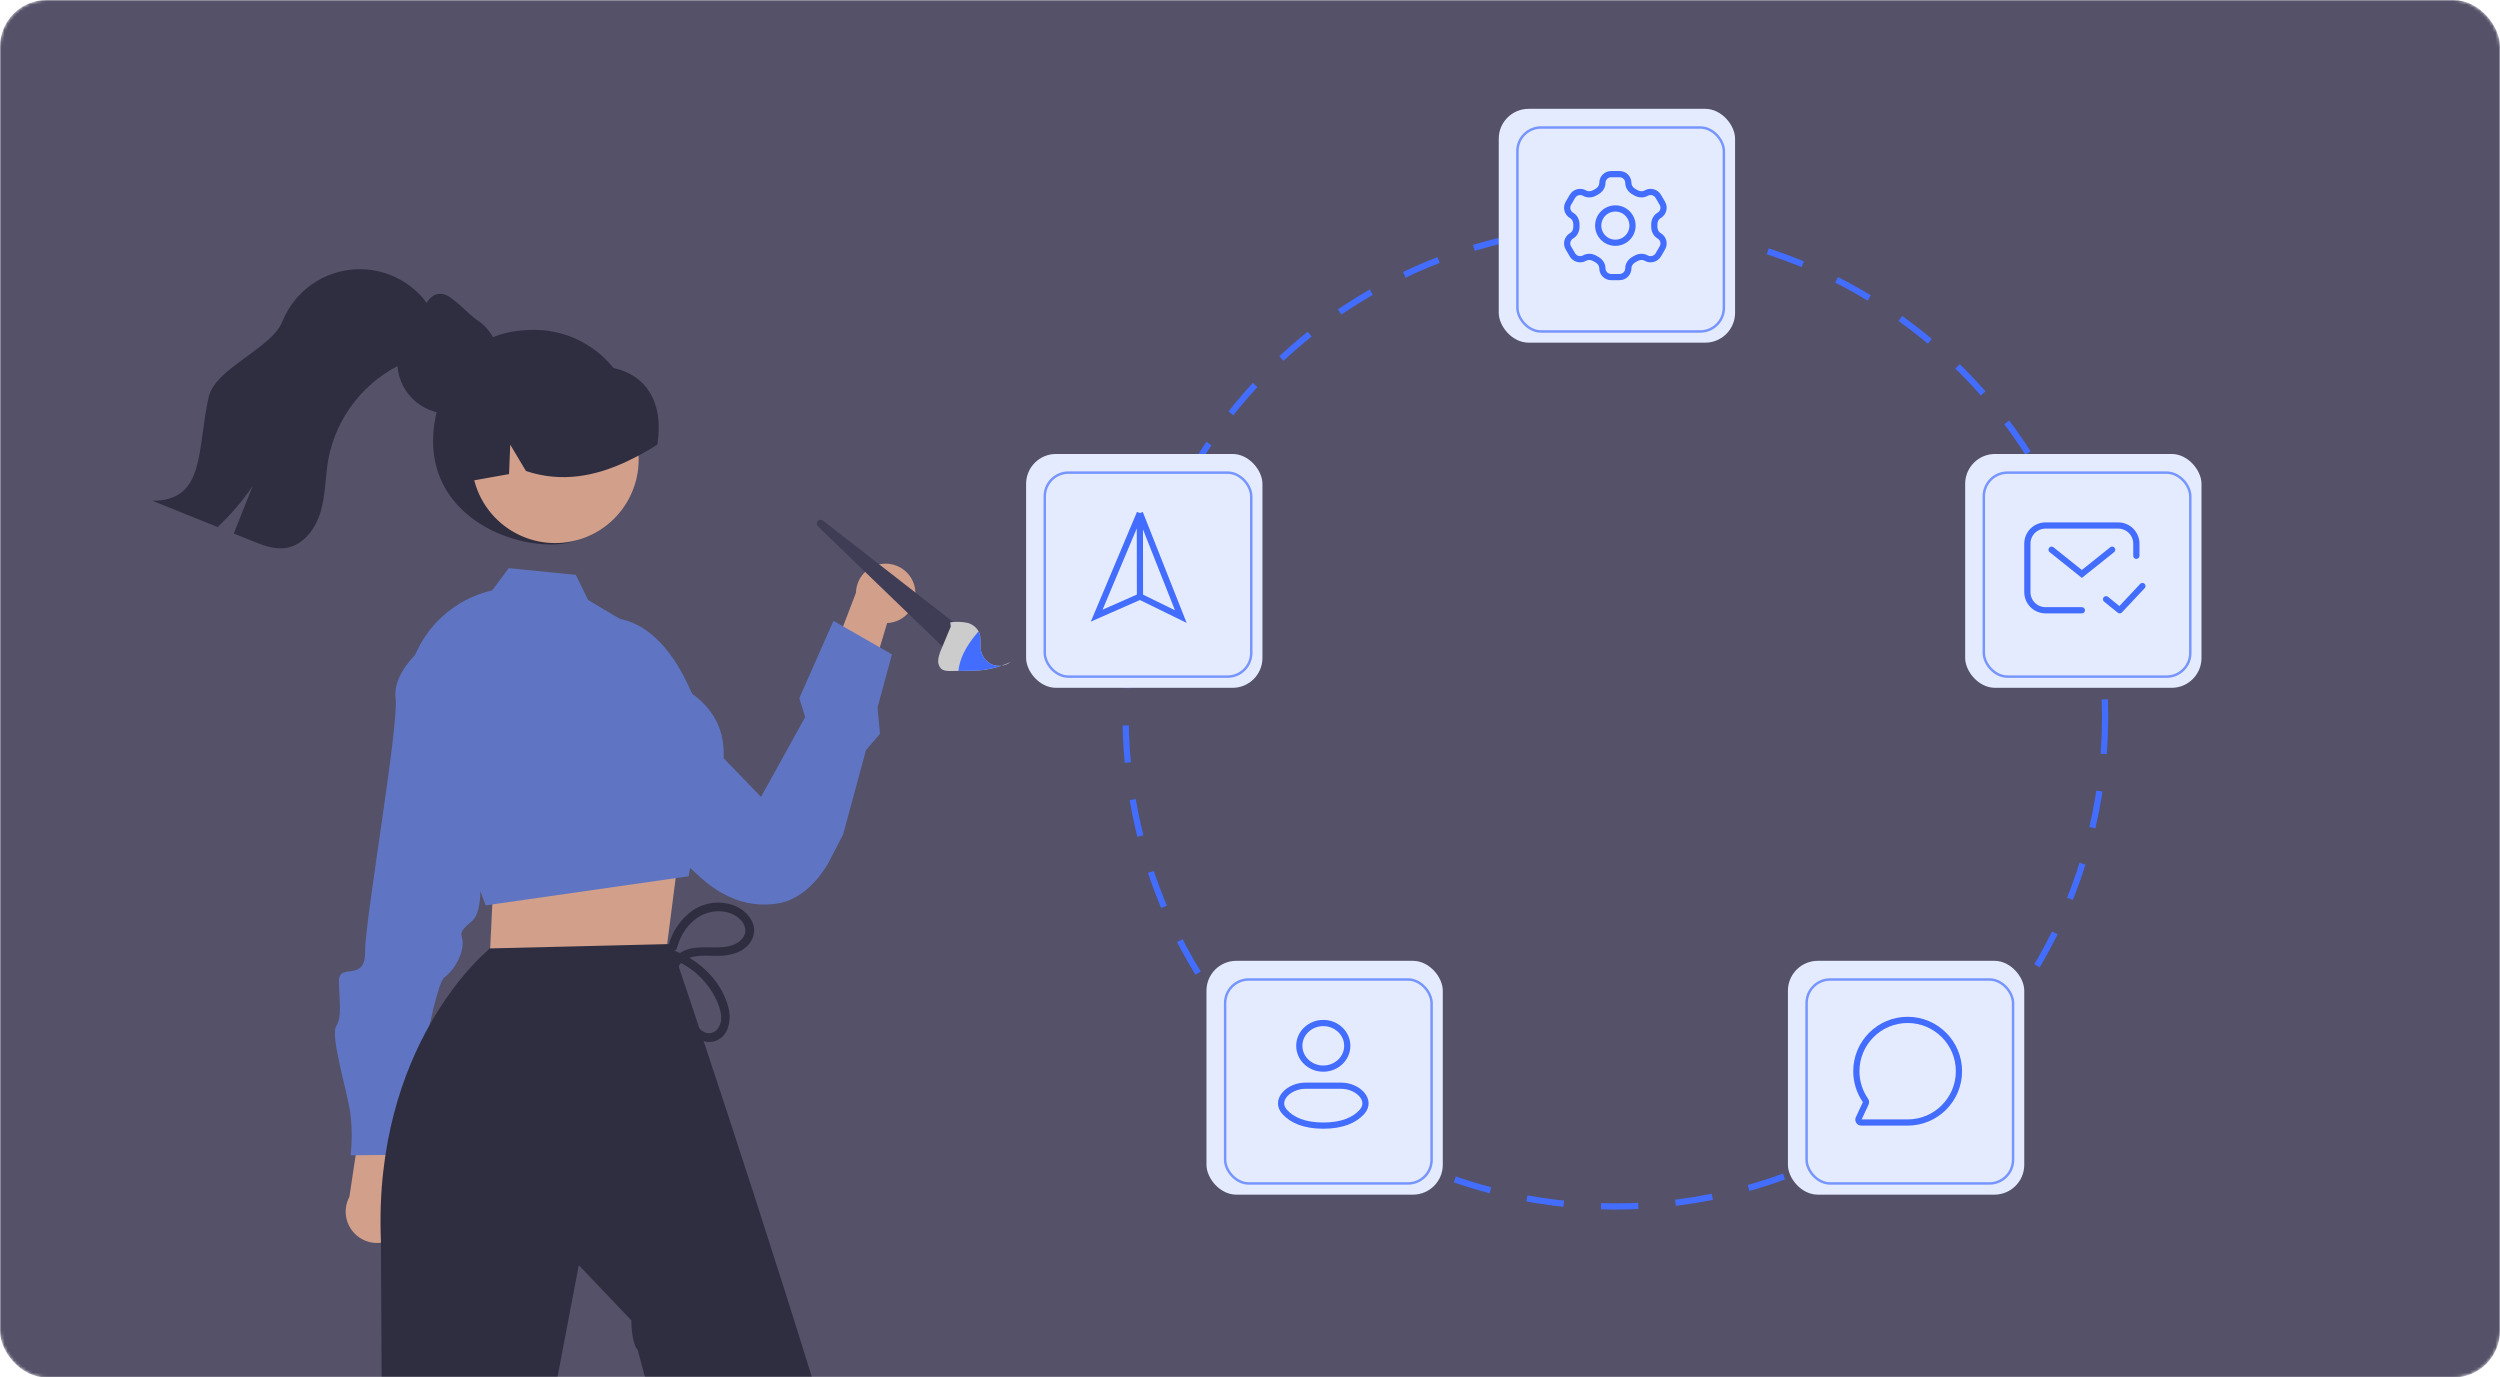 <svg width="804" height="443" viewBox="0 0 804 443" fill="none" xmlns="http://www.w3.org/2000/svg">
<mask id="mask0_544_1936" style="mask-type:alpha" maskUnits="userSpaceOnUse" x="0" y="0" width="804" height="443">
<rect width="804" height="443" rx="15" fill="white"/>
</mask>
<g mask="url(#mask0_544_1936)">
<rect width="804" height="443" rx="15" fill="#545168"/>
<circle cx="519.5" cy="230.5" r="157.5" stroke="#436DFF" stroke-width="2" stroke-dasharray="12 12"/>
<rect x="330" y="146" width="76" height="75.2" rx="9.6" fill="#E5EBFF"/>
<g filter="url(#filter0_d_544_1936)">
<rect x="334" y="150" width="67.2" height="66.4" rx="8" fill="#E5EBFF"/>
<rect x="334.4" y="150.4" width="66.4" height="65.6" rx="7.6" stroke="#436DFF" stroke-opacity="0.68" stroke-width="0.8"/>
</g>
<path d="M366.583 165L352.697 197.991L366.615 191.866M366.583 165L379.746 198.293L366.615 191.866M366.583 165L366.615 191.866" stroke="#436DFF" stroke-width="2"/>
<rect x="388" y="309" width="76" height="75.2" rx="9.6" fill="#E5EBFF"/>
<g filter="url(#filter1_d_544_1936)">
<rect x="392" y="313" width="67.2" height="66.4" rx="8" fill="#E5EBFF"/>
<rect x="392.4" y="313.4" width="66.4" height="65.6" rx="7.6" stroke="#436DFF" stroke-opacity="0.68" stroke-width="0.8"/>
</g>
<ellipse cx="425.569" cy="336.333" rx="7.712" ry="7.333" stroke="#436DFF" stroke-width="2"/>
<path d="M431.356 349.167H419.789C414.465 349.167 409.696 353.841 413.2 357.653C415.583 360.245 419.523 362 425.572 362C431.622 362 435.562 360.245 437.945 357.653C441.448 353.841 436.68 349.167 431.356 349.167Z" stroke="#436DFF" stroke-width="2"/>
<rect x="632" y="146" width="76" height="75.2" rx="9.6" fill="#E5EBFF"/>
<g filter="url(#filter2_d_544_1936)">
<rect x="636" y="150" width="67.2" height="66.4" rx="8" fill="#E5EBFF"/>
<rect x="636.4" y="150.4" width="66.4" height="65.6" rx="7.6" stroke="#436DFF" stroke-opacity="0.68" stroke-width="0.8"/>
</g>
<path d="M687.053 178.737V174.842C687.053 171.616 684.437 169 681.211 169H657.842C654.616 169 652 171.616 652 174.842V190.421C652 193.648 654.616 196.263 657.842 196.263H669.526" stroke="#436DFF" stroke-width="2" stroke-linecap="round"/>
<path d="M659.789 176.789L669.526 184.579L679.263 176.789" stroke="#436DFF" stroke-width="2" stroke-linecap="round"/>
<path d="M688.999 188.474L681.696 196.263L677.314 192.722" stroke="#436DFF" stroke-width="2" stroke-linecap="round" stroke-linejoin="round"/>
<rect x="575" y="309" width="76" height="75.2" rx="9.6" fill="#E5EBFF"/>
<g filter="url(#filter3_d_544_1936)">
<rect x="579" y="313" width="67.2" height="66.4" rx="8" fill="#E5EBFF"/>
<rect x="579.4" y="313.4" width="66.4" height="65.6" rx="7.6" stroke="#436DFF" stroke-opacity="0.68" stroke-width="0.8"/>
</g>
<path d="M613.5 361C622.613 361 630 353.613 630 344.5C630 335.387 622.613 328 613.5 328C604.387 328 597 335.387 597 344.5C597 347.987 598.082 351.222 599.928 353.886C600.12 354.163 600.158 354.52 600.016 354.825L597.784 359.629C597.434 360.24 597.876 361 598.58 361H613.5Z" stroke="#436DFF" stroke-width="2"/>
<rect x="482" y="35" width="76" height="75.2" rx="9.6" fill="#E5EBFF"/>
<g filter="url(#filter4_d_544_1936)">
<rect x="486" y="39" width="67.2" height="66.4" rx="8" fill="#E5EBFF"/>
<rect x="486.4" y="39.4" width="66.4" height="65.6" rx="7.6" stroke="#436DFF" stroke-opacity="0.68" stroke-width="0.8"/>
</g>
<path d="M519.502 78.072C522.55 78.072 525.02 75.602 525.02 72.554C525.02 69.507 522.55 67.036 519.502 67.036C516.455 67.036 513.984 69.507 513.984 72.554C513.984 75.602 516.455 78.072 519.502 78.072Z" stroke="#436DFF" stroke-width="2" stroke-linecap="round" stroke-linejoin="round"/>
<path fill-rule="evenodd" clip-rule="evenodd" d="M523.676 58.834C523.676 57.269 522.407 56 520.841 56H518.159C516.593 56 515.324 57.269 515.324 58.834C515.324 60.039 514.546 61.084 513.488 61.659C513.322 61.749 513.159 61.842 512.998 61.939C511.959 62.566 510.657 62.716 509.604 62.113C508.23 61.327 506.479 61.796 505.682 63.164L504.386 65.388C503.593 66.751 504.061 68.499 505.43 69.282C506.478 69.882 507 71.081 506.975 72.289C506.973 72.377 506.972 72.466 506.972 72.554C506.972 72.643 506.973 72.731 506.975 72.82C507 74.027 506.478 75.226 505.43 75.826C504.061 76.609 503.593 78.357 504.387 79.72L505.682 81.944C506.479 83.312 508.23 83.781 509.604 82.995C510.657 82.392 511.959 82.543 512.999 83.169C513.159 83.266 513.323 83.359 513.488 83.449C514.546 84.024 515.324 85.07 515.324 86.274C515.324 87.839 516.593 89.108 518.159 89.108H520.841C522.407 89.108 523.676 87.839 523.676 86.274C523.676 85.07 524.454 84.024 525.512 83.449C525.677 83.359 525.841 83.266 526.001 83.169C527.04 82.543 528.343 82.392 529.396 82.995C530.77 83.781 532.521 83.312 533.318 81.944L534.613 79.72C535.407 78.357 534.939 76.609 533.57 75.826C532.522 75.226 532 74.027 532.025 72.82C532.027 72.731 532.028 72.643 532.028 72.554C532.028 72.466 532.027 72.377 532.025 72.289C532 71.081 532.522 69.882 533.57 69.282C534.939 68.499 535.407 66.751 534.614 65.388L533.318 63.164C532.521 61.796 530.77 61.327 529.396 62.113C528.343 62.716 527.041 62.566 526.001 61.939C525.841 61.842 525.677 61.749 525.512 61.659C524.454 61.084 523.676 60.039 523.676 58.834Z" stroke="#436DFF" stroke-width="2"/>
<path d="M204.441 138.737C204.441 156.769 195.421 175.118 177.389 175.118C159.358 175.118 134.479 162.058 140.076 134.073C143.612 116.392 153.761 106.088 171.792 106.088C180.451 106.088 188.756 109.528 194.879 115.651C201.001 121.774 204.441 130.078 204.441 138.737Z" fill="#2F2E41"/>
<path d="M128.802 396.361C129.785 395.271 130.516 393.979 130.946 392.575C131.375 391.172 131.491 389.692 131.286 388.238C131.082 386.785 130.561 385.395 129.76 384.165C128.96 382.935 127.9 381.895 126.654 381.119L134.547 346.331L117.198 352.859L112.362 384.893C111.197 387.072 110.872 389.603 111.448 392.005C112.025 394.408 113.462 396.516 115.489 397.929C117.515 399.343 119.99 399.964 122.443 399.675C124.897 399.386 127.16 398.206 128.802 396.361Z" fill="#D19F8A"/>
<path d="M165.629 273.056L153.52 274.289C153.52 274.289 156.687 292.227 151.734 296.268C146.781 300.309 148.778 300.29 148.806 303.284C148.835 306.279 146.887 311.289 142.922 314.322C138.958 317.355 130.714 371.37 130.714 371.37L112.746 371.542C113.282 366.896 113.237 362.202 112.612 357.567C111.547 350.589 106.162 333.013 108.13 329.999C110.097 326.985 109.062 321.443 109.004 315.454C108.947 309.465 117.515 316.082 117.419 306.1C117.323 296.118 128.313 233.482 127.228 224.508C126.144 215.534 137.047 207.443 137.047 207.443L147.029 207.347L165.629 273.056Z" fill="#5F75C3"/>
<path d="M294.184 188.816C294.486 190.174 294.486 191.581 294.186 192.938C293.885 194.296 293.291 195.571 292.444 196.674C291.598 197.777 290.52 198.681 289.286 199.322C288.052 199.963 286.693 200.326 285.303 200.385L275.589 232.758L264.324 219.283L275.276 190.607C275.332 188.266 276.244 186.028 277.84 184.315C279.436 182.602 281.604 181.534 283.935 181.314C286.265 181.093 288.596 181.735 290.485 183.118C292.374 184.5 293.69 186.528 294.184 188.816Z" fill="#D19F8A"/>
<path d="M191.622 199.36C191.622 199.36 215.107 190.555 227.839 238.776L244.741 256.281L258.941 230.623L257.064 224.536L268.038 199.656L286.854 210.455L282.222 227.536L283.005 235.98L278.508 241.232L271.148 268.375L266.544 277.243C266.544 277.243 260.737 288.598 250.601 290.468C247.899 290.974 245.134 291.053 242.408 290.701C237.07 290.004 231.221 287.544 225.209 282.114C202.907 261.971 189.717 246.432 189.717 246.432L191.622 199.36Z" fill="#5F75C3"/>
<path d="M304.842 209.617L263.036 169.269C262.808 169.049 262.673 168.75 262.659 168.434C262.645 168.118 262.753 167.808 262.961 167.569C263.169 167.33 263.46 167.179 263.775 167.148C264.091 167.118 264.406 167.209 264.655 167.404L308.983 201.938L304.842 209.617Z" fill="#3F3D56"/>
<path d="M322.059 214.089C319.962 214.825 317.785 215.311 315.574 215.537C314.449 215.648 313.32 215.688 312.201 215.701C311.808 215.715 311.41 215.716 311.02 215.721C310.09 215.735 309.16 215.749 308.221 215.759C307.429 215.775 306.629 215.787 305.841 215.793C304.68 215.811 303.406 215.787 302.574 214.972C302.222 214.561 301.966 214.076 301.824 213.554C301.681 213.032 301.657 212.485 301.752 211.952C301.937 210.838 302.275 209.754 302.755 208.732C303.758 206.319 304.77 203.908 305.773 201.494L305.617 200.143C307.458 199.877 309.332 199.934 311.154 200.313C311.899 200.503 312.597 200.842 313.207 201.309C313.817 201.776 314.326 202.361 314.704 203.03C314.863 203.331 314.989 203.648 315.08 203.975C315.473 205.413 315.19 207.01 315.359 208.515C315.398 208.828 315.456 209.138 315.532 209.444C315.748 210.349 316.16 211.195 316.74 211.923C317.321 212.65 318.054 213.24 318.889 213.651C319.884 214.089 320.982 214.241 322.059 214.089Z" fill="#CCCCCC"/>
<path d="M325 212.919C324.128 213.538 323.12 213.939 322.061 214.089C323.059 213.748 324.041 213.358 325 212.919Z" fill="#E6E6E6"/>
<path d="M322.059 214.088C319.962 214.825 317.785 215.311 315.574 215.537C314.449 215.648 313.32 215.687 312.201 215.701C311.808 215.714 311.41 215.716 311.02 215.721C310.09 215.735 309.16 215.748 308.221 215.759C308.267 215.288 308.337 214.819 308.432 214.355C309.309 210.025 311.856 206.342 314.704 203.03C314.863 203.331 314.989 203.647 315.08 203.975C315.473 205.413 315.19 207.01 315.359 208.514C315.398 208.828 315.456 209.138 315.532 209.444C315.748 210.349 316.16 211.195 316.74 211.922C317.321 212.65 318.054 213.24 318.889 213.651C319.884 214.089 320.982 214.241 322.059 214.088Z" fill="#436DFF"/>
<path d="M160.122 280.106L158.461 288.023L157.049 317.224L213.798 309.54L218.156 275.727L212.132 265.83L160.122 280.106Z" fill="#D19F8A"/>
<path d="M202.097 160.67C209.212 147.654 204.428 131.335 191.413 124.22C178.397 117.105 162.078 121.889 154.963 134.904C147.848 147.92 152.631 164.239 165.647 171.354C178.663 178.469 194.982 173.686 202.097 160.67Z" fill="#D19F8A"/>
<path d="M138.067 243.715L130.682 224.527C130.678 216.494 133.396 208.697 138.393 202.407C143.391 196.118 150.372 191.707 158.198 189.895L158.299 189.871L163.61 182.715L185.187 184.874L189.142 192.957L204.777 202.266L222.559 223.088C228.159 227.109 231.486 232.265 232.448 238.415C234.492 251.469 225.352 264.532 224.264 266.029L221.463 281.806L156.691 291.089L156.196 291.151L138.067 243.715Z" fill="#5F75C3"/>
<path d="M150.423 154.828C150.666 154.79 150.909 154.739 151.153 154.7C155.342 153.957 159.532 153.227 163.708 152.471L164.093 143.003L169.153 151.484C180.697 155.315 191.497 153.15 201.657 148.371C205.008 146.78 208.26 144.987 211.394 143.003C213.58 129.667 208.066 119.156 193.906 117.815C193.466 117.773 193.15 117.405 192.766 117.213L192.761 117.212L192.757 117.209L192.754 117.205L192.753 117.2C192.1 116.892 191.433 116.598 190.767 116.329C185.551 114.29 179.864 113.774 174.367 114.84C168.869 115.906 163.787 118.51 159.711 122.35C151.512 130.178 147.822 143.105 150.423 154.828Z" fill="#2F2E41"/>
<path d="M123.103 511.327L123.102 511.152L129.472 500.176L122.968 485.887L122.506 399.05C119.944 336.296 156.351 306.131 156.637 305.835L157.427 305.014L215.812 303.585C215.812 303.585 246.499 393.671 270.878 474.843C272.319 479.641 276.394 484.373 275.127 489.122C265.074 526.794 253.143 569.433 245.485 570.637L221.231 557.578L225.739 492.287L222.968 485.182C218.003 484.267 205.097 434.179 205.097 434.179C202.934 431.611 203.045 424.628 203.045 424.628L186.14 406.879L170.559 488.69L174.412 513.091L171.223 521.481L157.568 590.748L157.423 591.864L131.68 589.294L123.103 511.327Z" fill="#2F2E41"/>
<path d="M160.714 116.533V116.556C160.717 117.961 160.537 119.362 160.18 120.721C160.123 120.96 160.055 121.209 159.976 121.448V121.459C159.214 123.887 157.901 126.106 156.138 127.941C154.376 129.776 152.212 131.179 149.817 132.038C149.465 132.174 149.102 132.287 148.739 132.39C147.974 132.612 147.192 132.771 146.401 132.866C145.69 132.967 144.973 133.016 144.255 133.014C143.694 133.016 143.134 132.99 142.575 132.934C141.269 132.802 139.984 132.509 138.75 132.06C138.557 132.004 138.367 131.936 138.183 131.856C138.09 131.823 137.999 131.785 137.91 131.743C135.851 130.881 133.989 129.609 132.436 128.006C130.883 126.402 129.672 124.499 128.877 122.413C128.082 120.328 127.719 118.102 127.811 115.872C127.902 113.641 128.446 111.453 129.409 109.439L129.42 109.427C130.227 107.738 131.322 106.201 132.655 104.887C135.629 101.925 136.939 94.5 141.457 94.5C141.673 94.496 141.889 94.504 142.104 94.523C145.134 94.625 150.736 101.164 153.12 102.708C154.89 103.826 156.425 105.28 157.638 106.987C158.904 108.743 159.807 110.734 160.294 112.844C160.572 114.054 160.713 115.291 160.714 116.533Z" fill="#2F2E41"/>
<path d="M140.604 110.802C138.048 113.778 134.046 114.934 130.436 116.483C124.065 119.278 118.471 123.585 114.141 129.03C109.811 134.476 106.874 140.895 105.585 147.733C104.587 153.302 104.718 159.066 103.141 164.495C101.574 169.925 97.694 175.251 92.125 176.193C88.356 176.837 84.578 175.382 81.033 173.945C79.084 173.161 77.134 172.375 75.184 171.585C77.218 166.482 79.249 161.38 81.276 156.277C78.018 161.093 74.228 165.527 69.979 169.495C62.992 166.678 55.999 163.861 49 161.044C66.22 161.109 63.282 144.393 67.134 127.621C69.252 118.404 87.283 112.164 90.819 103.395C92.729 98.639 95.962 94.53 100.135 91.554C104.308 88.578 109.246 86.86 114.365 86.603C119.484 86.345 124.569 87.56 129.019 90.103C133.469 92.646 137.098 96.41 139.475 100.951C143.011 102.36 143.113 107.863 140.604 110.802Z" fill="#2F2E41"/>
<path d="M213.743 307.696C217.706 308.729 221.36 310.704 224.394 313.453C227.429 316.202 229.755 319.644 231.174 323.485C231.94 325.694 232.418 328.313 231.101 330.414C230.698 331.167 230.037 331.748 229.238 332.051C228.44 332.354 227.559 332.357 226.758 332.06C225.038 331.352 223.854 329.593 222.979 328.035C221.82 325.833 220.824 323.549 219.999 321.201C218.648 317.658 215.766 311.744 219.881 308.974C223.342 306.645 227.924 307.549 231.818 307.39C236.027 307.217 240.704 305.605 242.199 301.244C243.653 297.002 240.244 293.012 236.57 291.399C234.36 290.483 231.96 290.123 229.579 290.35C227.199 290.576 224.91 291.383 222.913 292.7C218.967 295.436 216.149 299.512 214.984 304.17C214.9 304.523 214.956 304.895 215.14 305.207C215.325 305.52 215.624 305.748 215.974 305.845C216.324 305.941 216.698 305.898 217.016 305.724C217.335 305.551 217.574 305.26 217.682 304.914C218.838 300.695 221.337 296.726 225.237 294.564C228.888 292.54 233.896 292.416 237.303 295.036C238.988 296.332 240.311 298.488 239.448 300.63C238.656 302.595 236.594 303.764 234.631 304.238C230.191 305.312 225.547 303.922 221.121 305.341C216.901 306.693 214.469 310.145 215.077 314.624C215.538 317.141 216.284 319.597 217.301 321.945C218.164 324.359 219.174 326.718 220.324 329.009C222.081 332.33 225.249 335.925 229.43 334.951C234.196 333.841 235.327 328.277 234.306 324.186C231.977 314.855 223.619 307.382 214.487 304.997C214.134 304.913 213.762 304.969 213.45 305.154C213.137 305.339 212.909 305.637 212.812 305.987C212.716 306.337 212.759 306.711 212.932 307.03C213.106 307.348 213.397 307.587 213.743 307.696Z" fill="#2F2E41"/>
</g>
<defs>
<filter id="filter0_d_544_1936" x="332.4" y="148.4" width="73.599" height="72.8" filterUnits="userSpaceOnUse" color-interpolation-filters="sRGB">
<feFlood flood-opacity="0" result="BackgroundImageFix"/>
<feColorMatrix in="SourceAlpha" type="matrix" values="0 0 0 0 0 0 0 0 0 0 0 0 0 0 0 0 0 0 127 0" result="hardAlpha"/>
<feOffset dx="1.6" dy="1.6"/>
<feGaussianBlur stdDeviation="1.6"/>
<feComposite in2="hardAlpha" operator="out"/>
<feColorMatrix type="matrix" values="0 0 0 0 0.264 0 0 0 0 0.426 0 0 0 0 1 0 0 0 0.25 0"/>
<feBlend mode="normal" in2="BackgroundImageFix" result="effect1_dropShadow_544_1936"/>
<feBlend mode="normal" in="SourceGraphic" in2="effect1_dropShadow_544_1936" result="shape"/>
</filter>
<filter id="filter1_d_544_1936" x="390.4" y="311.4" width="73.599" height="72.8" filterUnits="userSpaceOnUse" color-interpolation-filters="sRGB">
<feFlood flood-opacity="0" result="BackgroundImageFix"/>
<feColorMatrix in="SourceAlpha" type="matrix" values="0 0 0 0 0 0 0 0 0 0 0 0 0 0 0 0 0 0 127 0" result="hardAlpha"/>
<feOffset dx="1.6" dy="1.6"/>
<feGaussianBlur stdDeviation="1.6"/>
<feComposite in2="hardAlpha" operator="out"/>
<feColorMatrix type="matrix" values="0 0 0 0 0.264 0 0 0 0 0.426 0 0 0 0 1 0 0 0 0.25 0"/>
<feBlend mode="normal" in2="BackgroundImageFix" result="effect1_dropShadow_544_1936"/>
<feBlend mode="normal" in="SourceGraphic" in2="effect1_dropShadow_544_1936" result="shape"/>
</filter>
<filter id="filter2_d_544_1936" x="634.4" y="148.4" width="73.599" height="72.8" filterUnits="userSpaceOnUse" color-interpolation-filters="sRGB">
<feFlood flood-opacity="0" result="BackgroundImageFix"/>
<feColorMatrix in="SourceAlpha" type="matrix" values="0 0 0 0 0 0 0 0 0 0 0 0 0 0 0 0 0 0 127 0" result="hardAlpha"/>
<feOffset dx="1.6" dy="1.6"/>
<feGaussianBlur stdDeviation="1.6"/>
<feComposite in2="hardAlpha" operator="out"/>
<feColorMatrix type="matrix" values="0 0 0 0 0.264 0 0 0 0 0.426 0 0 0 0 1 0 0 0 0.25 0"/>
<feBlend mode="normal" in2="BackgroundImageFix" result="effect1_dropShadow_544_1936"/>
<feBlend mode="normal" in="SourceGraphic" in2="effect1_dropShadow_544_1936" result="shape"/>
</filter>
<filter id="filter3_d_544_1936" x="577.4" y="311.4" width="73.599" height="72.8" filterUnits="userSpaceOnUse" color-interpolation-filters="sRGB">
<feFlood flood-opacity="0" result="BackgroundImageFix"/>
<feColorMatrix in="SourceAlpha" type="matrix" values="0 0 0 0 0 0 0 0 0 0 0 0 0 0 0 0 0 0 127 0" result="hardAlpha"/>
<feOffset dx="1.6" dy="1.6"/>
<feGaussianBlur stdDeviation="1.6"/>
<feComposite in2="hardAlpha" operator="out"/>
<feColorMatrix type="matrix" values="0 0 0 0 0.264 0 0 0 0 0.426 0 0 0 0 1 0 0 0 0.25 0"/>
<feBlend mode="normal" in2="BackgroundImageFix" result="effect1_dropShadow_544_1936"/>
<feBlend mode="normal" in="SourceGraphic" in2="effect1_dropShadow_544_1936" result="shape"/>
</filter>
<filter id="filter4_d_544_1936" x="484.4" y="37.4" width="73.599" height="72.8" filterUnits="userSpaceOnUse" color-interpolation-filters="sRGB">
<feFlood flood-opacity="0" result="BackgroundImageFix"/>
<feColorMatrix in="SourceAlpha" type="matrix" values="0 0 0 0 0 0 0 0 0 0 0 0 0 0 0 0 0 0 127 0" result="hardAlpha"/>
<feOffset dx="1.6" dy="1.6"/>
<feGaussianBlur stdDeviation="1.6"/>
<feComposite in2="hardAlpha" operator="out"/>
<feColorMatrix type="matrix" values="0 0 0 0 0.264 0 0 0 0 0.426 0 0 0 0 1 0 0 0 0.25 0"/>
<feBlend mode="normal" in2="BackgroundImageFix" result="effect1_dropShadow_544_1936"/>
<feBlend mode="normal" in="SourceGraphic" in2="effect1_dropShadow_544_1936" result="shape"/>
</filter>
</defs>
</svg>
